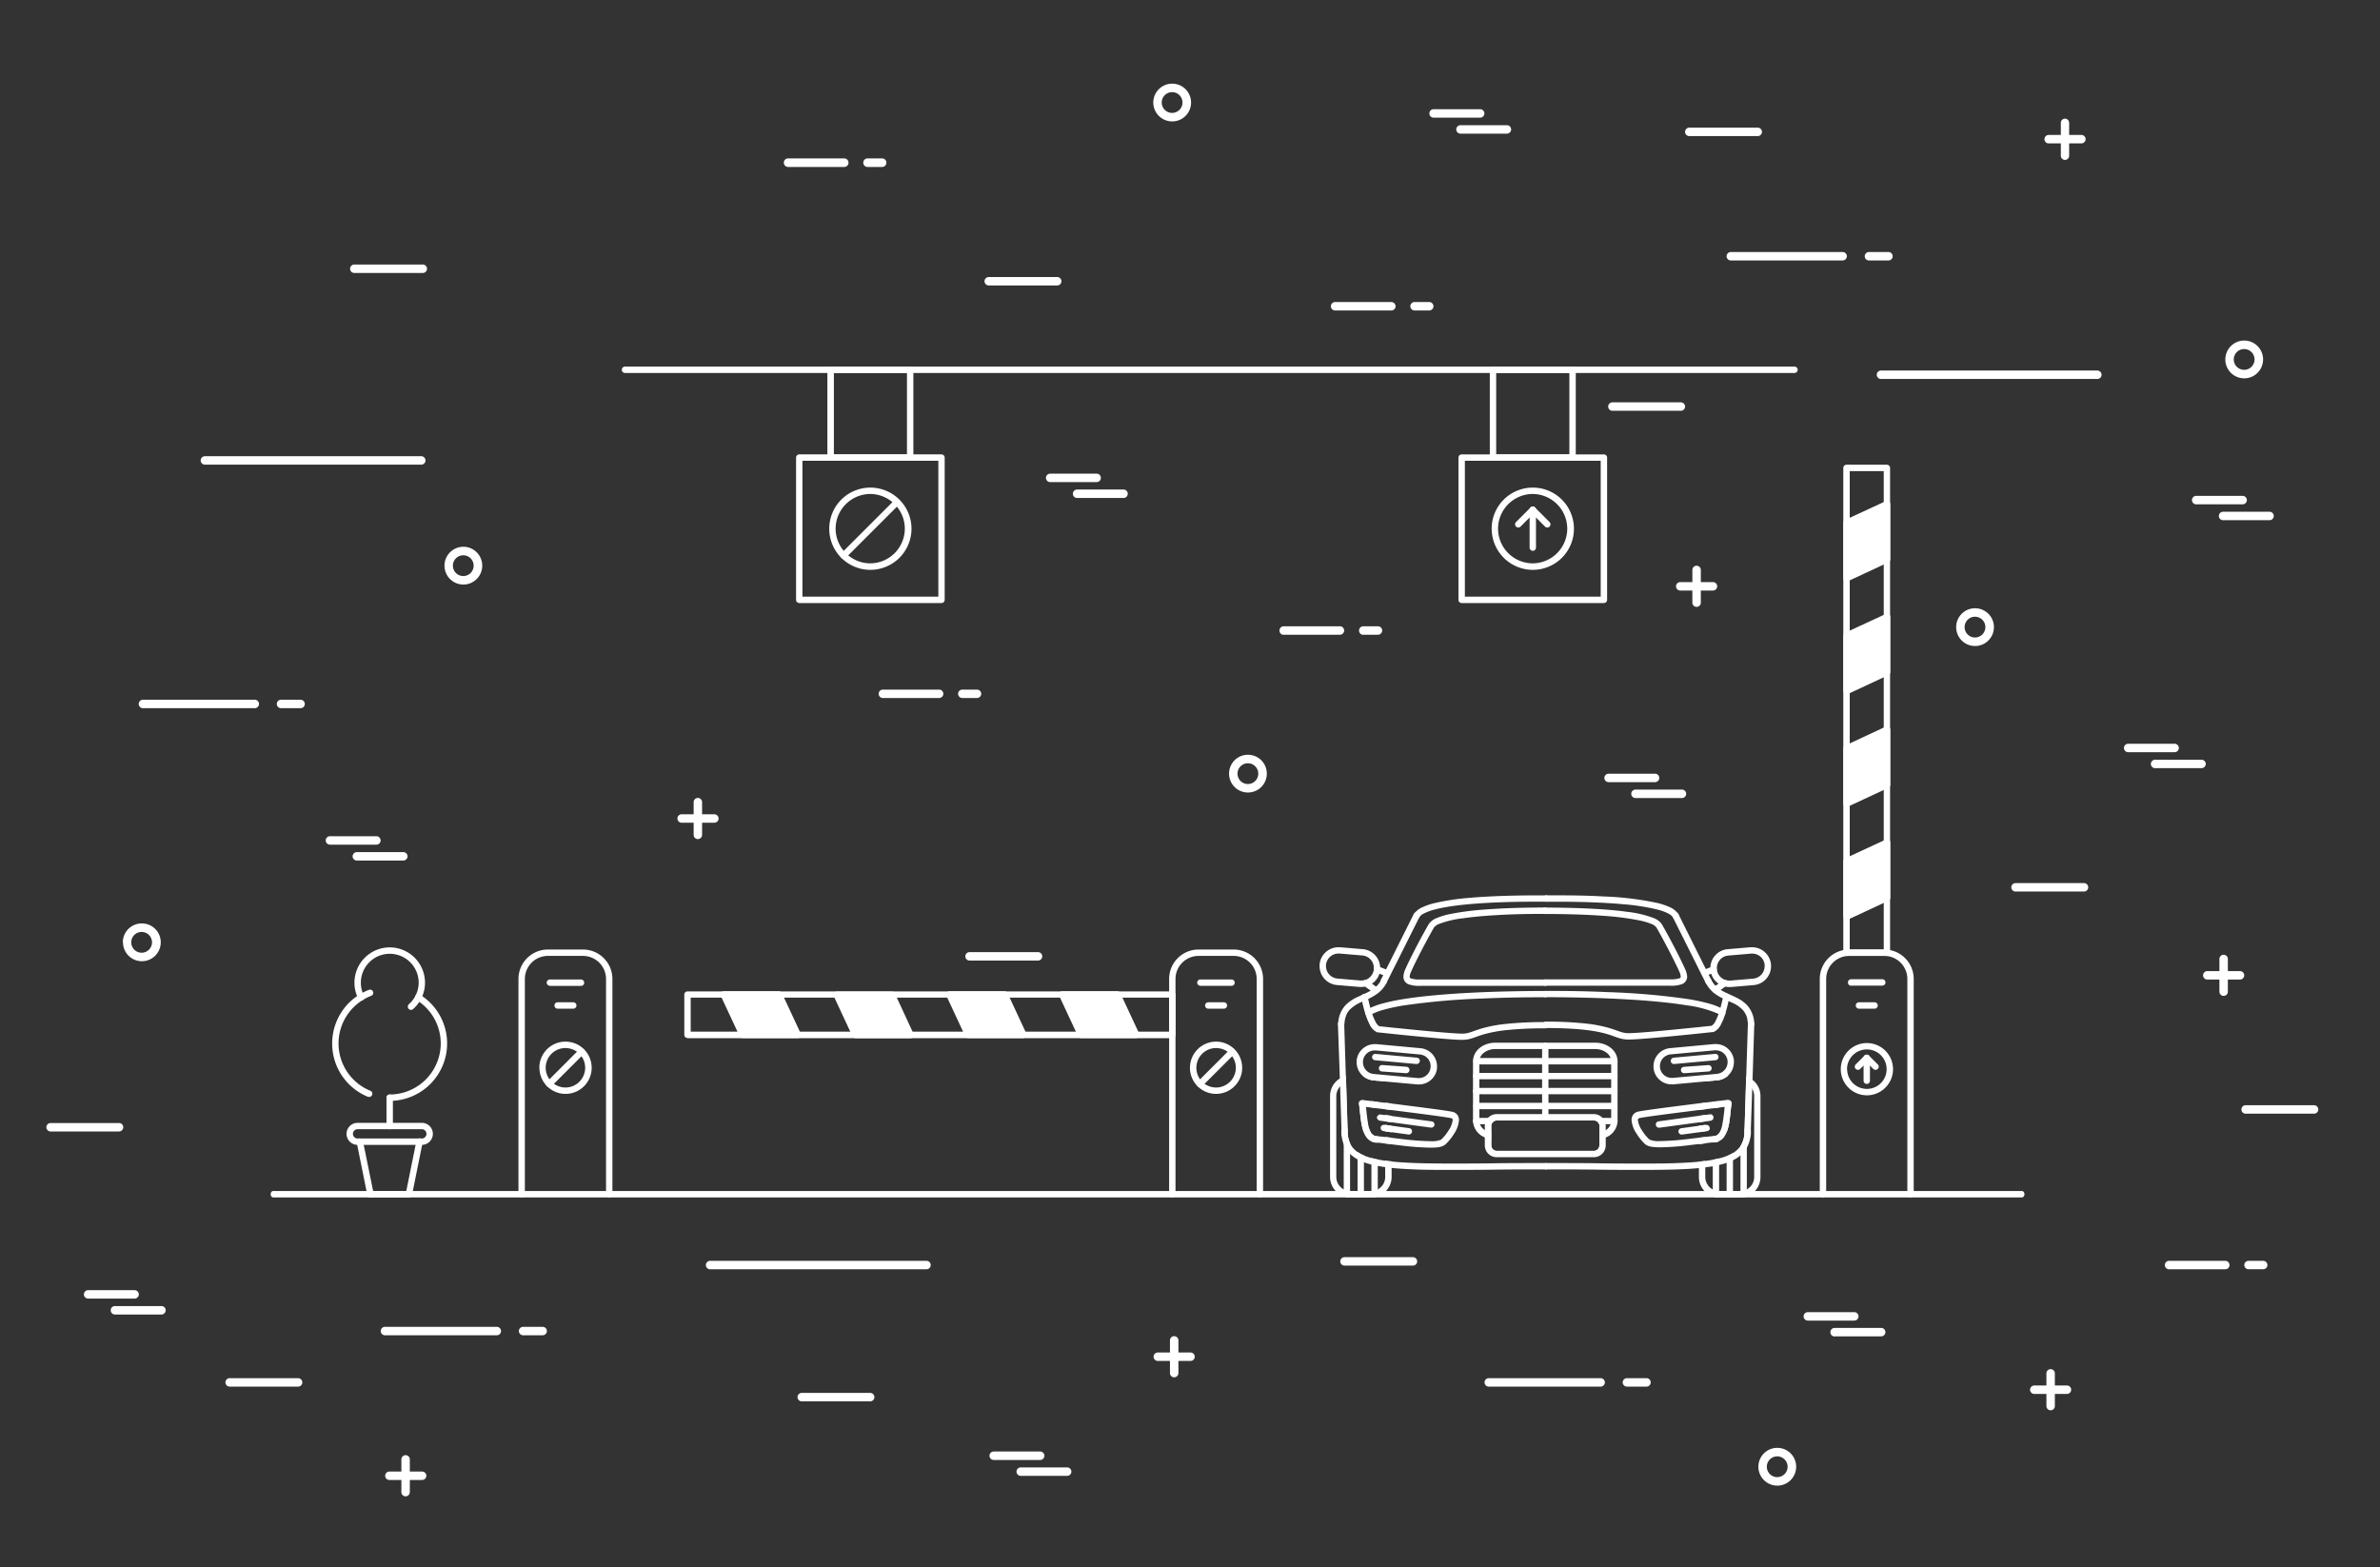 <?xml version="1.0" encoding="UTF-8"?> <svg xmlns="http://www.w3.org/2000/svg" id="_лой_1" data-name="—лой_1" viewBox="0 0 687.84 452.97"><rect x="0" y="0" width="687.84" height="452.97" fill="#333333" stroke="none"/> <defs> <style>.cls-1{fill:#fff;}</style> </defs> <path class="cls-1" d="M205.23,366.83a1.22,1.22,0,0,1-1.22-1.22h0a1.22,1.22,0,0,1,1.22-1.22h62.53a1.21,1.21,0,0,1,1.22,1.22h0a1.22,1.22,0,0,1-1.22,1.22H205.23Z"></path> <path class="cls-1" d="M543.62,109.53a1.22,1.22,0,0,1-1.22-1.22h0a1.22,1.22,0,0,1,1.22-1.22h62.53a1.22,1.22,0,0,1,1.22,1.22h0a1.22,1.22,0,0,1-1.22,1.22H543.62Z"></path> <path class="cls-1" d="M59.22,134.29A1.22,1.22,0,0,1,58,133.07h0a1.22,1.22,0,0,1,1.22-1.22h62.53a1.22,1.22,0,0,1,1.22,1.22h0a1.22,1.22,0,0,1-1.22,1.22H59.22Z"></path> <path class="cls-1" d="M371,183.47a1.22,1.22,0,0,1-1.22-1.22h0A1.22,1.22,0,0,1,371,181h16.25a1.22,1.22,0,0,1,1.22,1.22h0a1.22,1.22,0,0,1-1.22,1.22H371Z"></path> <path class="cls-1" d="M394,183.47a1.22,1.22,0,0,1-1.22-1.22h0A1.22,1.22,0,0,1,394,181h4.24a1.22,1.22,0,0,1,1.22,1.22h0a1.22,1.22,0,0,1-1.22,1.22H394Z"></path> <path class="cls-1" d="M385.86,89.73a1.22,1.22,0,0,1-1.22-1.22h0a1.21,1.21,0,0,1,1.22-1.22h16.25a1.22,1.22,0,0,1,1.22,1.22h0a1.22,1.22,0,0,1-1.22,1.22H385.86Z"></path> <path class="cls-1" d="M408.82,89.73a1.22,1.22,0,0,1-1.22-1.22h0a1.22,1.22,0,0,1,1.22-1.22h4.24a1.22,1.22,0,0,1,1.22,1.22h0a1.22,1.22,0,0,1-1.22,1.22h-4.24Z"></path> <path class="cls-1" d="M626.88,366.83a1.22,1.22,0,0,1-1.22-1.22h0a1.21,1.21,0,0,1,1.22-1.22h16.25a1.22,1.22,0,0,1,1.22,1.22h0a1.22,1.22,0,0,1-1.22,1.22H626.88Z"></path> <path class="cls-1" d="M649.84,366.82a1.22,1.22,0,0,1-1.22-1.21h0a1.22,1.22,0,0,1,1.22-1.22h4.24a1.22,1.22,0,0,1,1.22,1.22h0a1.22,1.22,0,0,1-1.22,1.21h-4.24Z"></path> <path class="cls-1" d="M255.16,201.73a1.22,1.22,0,0,1-1.22-1.22h0a1.22,1.22,0,0,1,1.22-1.21h16.25a1.22,1.22,0,0,1,1.22,1.21h0a1.22,1.22,0,0,1-1.22,1.22H255.16Z"></path> <path class="cls-1" d="M278.12,201.73a1.22,1.22,0,0,1-1.22-1.22h0a1.22,1.22,0,0,1,1.22-1.21h4.24a1.22,1.22,0,0,1,1.22,1.21h0a1.22,1.22,0,0,1-1.22,1.22h-4.24Z"></path> <path class="cls-1" d="M227.75,48.25A1.22,1.22,0,0,1,226.54,47h0a1.22,1.22,0,0,1,1.21-1.22H244A1.22,1.22,0,0,1,245.22,47h0A1.22,1.22,0,0,1,244,48.25H227.75Z"></path> <path class="cls-1" d="M250.72,48.25A1.21,1.21,0,0,1,249.5,47h0a1.22,1.22,0,0,1,1.22-1.22H255A1.22,1.22,0,0,1,256.17,47h0A1.21,1.21,0,0,1,255,48.25h-4.24Z"></path> <path class="cls-1" d="M95.36,244.11a1.22,1.22,0,0,1-1.22-1.22h0a1.22,1.22,0,0,1,1.22-1.22h13.42a1.22,1.22,0,0,1,1.22,1.22h0a1.21,1.21,0,0,1-1.22,1.22H95.36Z"></path> <path class="cls-1" d="M103.13,248.7a1.22,1.22,0,0,1-1.22-1.22h0a1.22,1.22,0,0,1,1.22-1.21h13.43a1.22,1.22,0,0,1,1.22,1.21h0a1.22,1.22,0,0,1-1.22,1.22H103.13Z"></path> <path class="cls-1" d="M464.9,226.05a1.22,1.22,0,0,1-1.22-1.22h0a1.22,1.22,0,0,1,1.22-1.22h13.42a1.21,1.21,0,0,1,1.22,1.22h0a1.22,1.22,0,0,1-1.22,1.22H464.9Z"></path> <path class="cls-1" d="M472.67,230.64a1.22,1.22,0,0,1-1.22-1.22h0a1.22,1.22,0,0,1,1.22-1.22H486.1a1.22,1.22,0,0,1,1.22,1.22h0a1.22,1.22,0,0,1-1.22,1.22H472.67Z"></path> <path class="cls-1" d="M287.2,421.94a1.23,1.23,0,0,1-1.23-1.22h0a1.23,1.23,0,0,1,1.23-1.22h13.42a1.22,1.22,0,0,1,1.22,1.22h0a1.22,1.22,0,0,1-1.22,1.22H287.2Z"></path> <path class="cls-1" d="M295,426.53a1.22,1.22,0,0,1-1.22-1.22h0a1.22,1.22,0,0,1,1.22-1.22h13.42a1.22,1.22,0,0,1,1.22,1.22h0a1.22,1.22,0,0,1-1.22,1.22H295Z"></path> <path class="cls-1" d="M615.06,217.39a1.22,1.22,0,0,1-1.22-1.22h0a1.22,1.22,0,0,1,1.22-1.22h13.43a1.22,1.22,0,0,1,1.21,1.22h0a1.22,1.22,0,0,1-1.21,1.22H615.06Z"></path> <path class="cls-1" d="M622.84,222a1.21,1.21,0,0,1-1.22-1.22h0a1.21,1.21,0,0,1,1.22-1.21h13.42a1.22,1.22,0,0,1,1.22,1.21h0a1.22,1.22,0,0,1-1.22,1.22H622.84Z"></path> <path class="cls-1" d="M522.48,381.66a1.22,1.22,0,0,1-1.22-1.22h0a1.22,1.22,0,0,1,1.22-1.22h13.43a1.22,1.22,0,0,1,1.21,1.22h0a1.21,1.21,0,0,1-1.21,1.22H522.48Z"></path> <path class="cls-1" d="M530.25,386.25A1.21,1.21,0,0,1,529,385h0a1.21,1.21,0,0,1,1.21-1.22h13.43A1.22,1.22,0,0,1,544.9,385h0a1.22,1.22,0,0,1-1.22,1.21H530.25Z"></path> <path class="cls-1" d="M414.32,34a1.21,1.21,0,0,1-1.22-1.22h0a1.22,1.22,0,0,1,1.22-1.22h13.42A1.22,1.22,0,0,1,429,32.81h0A1.22,1.22,0,0,1,427.74,34H414.32Z"></path> <path class="cls-1" d="M422.09,38.62a1.22,1.22,0,0,1-1.22-1.21h0a1.22,1.22,0,0,1,1.22-1.22h13.42a1.21,1.21,0,0,1,1.22,1.22h0a1.21,1.21,0,0,1-1.22,1.21H422.09Z"></path> <path class="cls-1" d="M634.72,145.75a1.22,1.22,0,0,1-1.22-1.22h0a1.22,1.22,0,0,1,1.22-1.22h13.42a1.22,1.22,0,0,1,1.22,1.22h0a1.22,1.22,0,0,1-1.22,1.22H634.72Z"></path> <path class="cls-1" d="M642.49,150.34a1.22,1.22,0,0,1-1.22-1.22h0a1.22,1.22,0,0,1,1.22-1.22h13.43a1.22,1.22,0,0,1,1.22,1.22h0a1.22,1.22,0,0,1-1.22,1.22H642.49Z"></path> <path class="cls-1" d="M303.51,139.33a1.22,1.22,0,0,1-1.22-1.22h0a1.22,1.22,0,0,1,1.22-1.22h13.43a1.22,1.22,0,0,1,1.22,1.22h0a1.22,1.22,0,0,1-1.22,1.22H303.51Z"></path> <path class="cls-1" d="M311.29,143.92a1.21,1.21,0,0,1-1.22-1.22h0a1.22,1.22,0,0,1,1.22-1.22h13.42a1.22,1.22,0,0,1,1.22,1.22h0a1.22,1.22,0,0,1-1.22,1.22H311.29Z"></path> <path class="cls-1" d="M25.47,375.3a1.22,1.22,0,0,1-1.22-1.21h0a1.22,1.22,0,0,1,1.22-1.22H38.9a1.22,1.22,0,0,1,1.22,1.22h0a1.22,1.22,0,0,1-1.22,1.21H25.47Z"></path> <path class="cls-1" d="M33.24,379.9A1.22,1.22,0,0,1,32,378.68h0a1.21,1.21,0,0,1,1.21-1.22H46.67a1.22,1.22,0,0,1,1.22,1.22h0a1.22,1.22,0,0,1-1.22,1.22H33.24Z"></path> <path class="cls-1" d="M14.62,327a1.22,1.22,0,0,1-1.22-1.22h0a1.22,1.22,0,0,1,1.22-1.22H34.4a1.22,1.22,0,0,1,1.22,1.22h0A1.22,1.22,0,0,1,34.4,327H14.62Z"></path> <path class="cls-1" d="M280.21,277.61a1.22,1.22,0,0,1-1.22-1.22h0a1.22,1.22,0,0,1,1.22-1.22H300a1.22,1.22,0,0,1,1.22,1.22h0a1.22,1.22,0,0,1-1.22,1.22H280.21Z"></path> <path class="cls-1" d="M466,118.72a1.22,1.22,0,0,1-1.22-1.22h0a1.22,1.22,0,0,1,1.22-1.22h19.78A1.22,1.22,0,0,1,487,117.5h0a1.22,1.22,0,0,1-1.22,1.22H466Z"></path> <path class="cls-1" d="M582.51,257.66a1.22,1.22,0,0,1-1.22-1.22h0a1.22,1.22,0,0,1,1.22-1.22h19.78a1.22,1.22,0,0,1,1.22,1.22h0a1.22,1.22,0,0,1-1.22,1.22H582.51Z"></path> <path class="cls-1" d="M388.57,365.77a1.22,1.22,0,0,1-1.22-1.22h0a1.21,1.21,0,0,1,1.22-1.22h19.78a1.22,1.22,0,0,1,1.22,1.22h0a1.22,1.22,0,0,1-1.22,1.22H388.57Z"></path> <path class="cls-1" d="M231.71,405a1.22,1.22,0,0,1-1.22-1.22h0a1.22,1.22,0,0,1,1.22-1.22h19.78a1.22,1.22,0,0,1,1.22,1.22h0a1.22,1.22,0,0,1-1.22,1.22H231.71Z"></path> <path class="cls-1" d="M66.37,400.74a1.22,1.22,0,0,1-1.22-1.22h0a1.22,1.22,0,0,1,1.22-1.22H86.15a1.22,1.22,0,0,1,1.22,1.22h0a1.22,1.22,0,0,1-1.22,1.22H66.37Z"></path> <path class="cls-1" d="M102.4,78.89a1.22,1.22,0,0,1-1.22-1.22h0a1.22,1.22,0,0,1,1.22-1.22h19.79a1.22,1.22,0,0,1,1.22,1.22h0a1.22,1.22,0,0,1-1.22,1.22H102.4Z"></path> <path class="cls-1" d="M285.76,82.5a1.22,1.22,0,0,1-1.22-1.22h0a1.22,1.22,0,0,1,1.22-1.22h19.78a1.22,1.22,0,0,1,1.22,1.22h0a1.22,1.22,0,0,1-1.22,1.22H285.76Z"></path> <path class="cls-1" d="M488.19,39.33A1.22,1.22,0,0,1,487,38.11h0a1.22,1.22,0,0,1,1.22-1.22H508a1.22,1.22,0,0,1,1.22,1.22h0A1.22,1.22,0,0,1,508,39.33H488.19Z"></path> <path class="cls-1" d="M649,321.86a1.21,1.21,0,0,1-1.21-1.22h0a1.22,1.22,0,0,1,1.21-1.22h19.79a1.22,1.22,0,0,1,1.22,1.22h0a1.22,1.22,0,0,1-1.22,1.22H649Z"></path> <path class="cls-1" d="M430.27,400.74a1.22,1.22,0,0,1-1.22-1.22h0a1.22,1.22,0,0,1,1.22-1.22H462.6a1.22,1.22,0,0,1,1.22,1.22h0a1.22,1.22,0,0,1-1.22,1.22H430.27Z"></path> <path class="cls-1" d="M470.19,400.74a1.22,1.22,0,0,1-1.21-1.22h0a1.22,1.22,0,0,1,1.21-1.22h5.66a1.22,1.22,0,0,1,1.22,1.22h0a1.22,1.22,0,0,1-1.22,1.22h-5.66Z"></path> <path class="cls-1" d="M41.31,204.67a1.22,1.22,0,0,1-1.22-1.22h0a1.22,1.22,0,0,1,1.22-1.22H73.63a1.22,1.22,0,0,1,1.22,1.22h0a1.22,1.22,0,0,1-1.22,1.22H41.31Z"></path> <path class="cls-1" d="M81.23,204.67A1.22,1.22,0,0,1,80,203.45h0a1.22,1.22,0,0,1,1.22-1.22h5.65a1.22,1.22,0,0,1,1.22,1.22h0a1.22,1.22,0,0,1-1.22,1.22H81.23Z"></path> <path class="cls-1" d="M500.23,75.27A1.21,1.21,0,0,1,499,74.06h0a1.21,1.21,0,0,1,1.22-1.22h32.32a1.22,1.22,0,0,1,1.22,1.22h0a1.22,1.22,0,0,1-1.22,1.21H500.23Z"></path> <path class="cls-1" d="M540.15,75.27a1.21,1.21,0,0,1-1.22-1.22h0a1.21,1.21,0,0,1,1.22-1.21h5.65A1.22,1.22,0,0,1,547,74.05h0a1.22,1.22,0,0,1-1.22,1.22h-5.65Z"></path> <path class="cls-1" d="M111.26,385.9a1.21,1.21,0,0,1-1.22-1.21h0a1.22,1.22,0,0,1,1.22-1.23h32.32a1.22,1.22,0,0,1,1.22,1.23h0a1.21,1.21,0,0,1-1.22,1.21H111.26Z"></path> <path class="cls-1" d="M151.18,385.9a1.22,1.22,0,0,1-1.22-1.21h0a1.23,1.23,0,0,1,1.22-1.23h5.65a1.23,1.23,0,0,1,1.22,1.23h0a1.22,1.22,0,0,1-1.22,1.21h-5.65Z"></path> <path class="cls-1" d="M489.11,174.17v-9.45a1.22,1.22,0,0,1,1.22-1.22h0a1.22,1.22,0,0,1,1.22,1.22h0v9.45a1.22,1.22,0,0,1-1.22,1.22h0a1.22,1.22,0,0,1-1.22-1.22Z"></path> <path class="cls-1" d="M485.61,170.67a1.22,1.22,0,0,1-1.22-1.22h0a1.21,1.21,0,0,1,1.22-1.22h9.45a1.22,1.22,0,0,1,1.22,1.22h0a1.22,1.22,0,0,1-1.22,1.22h-9.45Z"></path> <path class="cls-1" d="M200.47,241.28v-9.45a1.21,1.21,0,0,1,1.22-1.22h0a1.22,1.22,0,0,1,1.22,1.22h0v9.45a1.22,1.22,0,0,1-1.22,1.22h0a1.22,1.22,0,0,1-1.22-1.22Z"></path> <path class="cls-1" d="M197,237.77a1.22,1.22,0,0,1-1.22-1.22h0a1.22,1.22,0,0,1,1.22-1.22h9.45a1.22,1.22,0,0,1,1.22,1.22h0a1.21,1.21,0,0,1-1.22,1.22H197Z"></path> <path class="cls-1" d="M595.6,45V35.51a1.21,1.21,0,0,1,1.22-1.22h0A1.21,1.21,0,0,1,598,35.51h0V45a1.22,1.22,0,0,1-1.21,1.22h0A1.22,1.22,0,0,1,595.6,45Z"></path> <path class="cls-1" d="M592.09,41.45a1.22,1.22,0,0,1-1.22-1.22h0A1.22,1.22,0,0,1,592.09,39h9.45a1.22,1.22,0,0,1,1.22,1.22h0a1.22,1.22,0,0,1-1.22,1.22h-9.45Z"></path> <path class="cls-1" d="M641.43,286.6v-9.45a1.22,1.22,0,0,1,1.22-1.22h0a1.22,1.22,0,0,1,1.22,1.22h0v9.45a1.22,1.22,0,0,1-1.22,1.22h0a1.22,1.22,0,0,1-1.22-1.22Z"></path> <path class="cls-1" d="M637.93,283.1a1.22,1.22,0,0,1-1.22-1.22h0a1.21,1.21,0,0,1,1.22-1.22h9.45a1.22,1.22,0,0,1,1.22,1.22h0a1.22,1.22,0,0,1-1.22,1.22h-9.45Z"></path> <path class="cls-1" d="M591.43,406.37v-9.46a1.22,1.22,0,0,1,1.22-1.21h0a1.21,1.21,0,0,1,1.22,1.21h0v9.46a1.21,1.21,0,0,1-1.22,1.21h0a1.22,1.22,0,0,1-1.22-1.21Z"></path> <path class="cls-1" d="M587.93,402.86a1.22,1.22,0,0,1-1.22-1.22h0a1.22,1.22,0,0,1,1.22-1.22h9.45a1.22,1.22,0,0,1,1.21,1.22h0a1.22,1.22,0,0,1-1.21,1.22h-9.45Z"></path> <path class="cls-1" d="M338.13,396.83v-9.45a1.21,1.21,0,0,1,1.22-1.22h0a1.22,1.22,0,0,1,1.22,1.22h0v9.45a1.22,1.22,0,0,1-1.22,1.22h0a1.22,1.22,0,0,1-1.22-1.22Z"></path> <path class="cls-1" d="M334.62,393.32a1.22,1.22,0,0,1-1.22-1.22h0a1.22,1.22,0,0,1,1.22-1.22h9.45a1.22,1.22,0,0,1,1.22,1.22h0a1.22,1.22,0,0,1-1.22,1.22h-9.45Z"></path> <path class="cls-1" d="M116,431.23v-9.45a1.22,1.22,0,0,1,1.22-1.22h0a1.21,1.21,0,0,1,1.22,1.22h0v9.45a1.22,1.22,0,0,1-1.22,1.22h0a1.22,1.22,0,0,1-1.22-1.22Z"></path> <path class="cls-1" d="M112.54,427.72a1.21,1.21,0,0,1-1.22-1.21h0a1.21,1.21,0,0,1,1.22-1.22H122a1.22,1.22,0,0,1,1.22,1.22h0a1.22,1.22,0,0,1-1.22,1.21h-9.45Z"></path> <path class="cls-1" d="M128.46,163.48a5.46,5.46,0,0,1,5.46-5.46h0a5.46,5.46,0,0,1,5.45,5.46h0a5.46,5.46,0,0,1-5.45,5.46h0a5.46,5.46,0,0,1-5.46-5.46Zm2.43,0a3,3,0,0,0,3,3h0a3,3,0,0,0,3-3h0a3,3,0,0,0-3-3h0a3,3,0,0,0-3,3Z"></path> <path class="cls-1" d="M35.5,272.34A5.45,5.45,0,0,1,41,266.88h0a5.45,5.45,0,0,1,5.46,5.46h0A5.46,5.46,0,0,1,41,277.8h0a5.46,5.46,0,0,1-5.45-5.46Zm2.43,0a3,3,0,0,0,3,3h0a3,3,0,0,0,3-3h0a3,3,0,0,0-3-3h0a3,3,0,0,0-3,3Z"></path> <path class="cls-1" d="M355.21,223.59a5.45,5.45,0,0,1,5.46-5.46h0a5.45,5.45,0,0,1,5.45,5.46h0a5.45,5.45,0,0,1-5.45,5.45h0a5.45,5.45,0,0,1-5.46-5.45Zm2.44,0a3,3,0,0,0,3,3h0a3,3,0,0,0,3-3h0a3,3,0,0,0-3-3h0a3,3,0,0,0-3,3Z"></path> <path class="cls-1" d="M643.14,103.88a5.47,5.47,0,0,1,5.46-5.46h0a5.46,5.46,0,0,1,5.45,5.46h0a5.45,5.45,0,0,1-5.45,5.46h0a5.45,5.45,0,0,1-5.46-5.46Zm2.44,0a3,3,0,0,0,3,3h0a3,3,0,0,0,3-3h0a3,3,0,0,0-3-3h0a3,3,0,0,0-3,3Z"></path> <path class="cls-1" d="M508.19,423.9a5.45,5.45,0,0,1,5.46-5.46h0a5.46,5.46,0,0,1,5.46,5.46h0a5.47,5.47,0,0,1-5.46,5.46h0a5.47,5.47,0,0,1-5.46-5.46Zm2.44,0a3,3,0,0,0,3,3h0a3,3,0,0,0,3-3h0a3,3,0,0,0-3-3h0a3,3,0,0,0-3,3Z"></path> <path class="cls-1" d="M565.35,181.24a5.45,5.45,0,0,1,5.46-5.45h0a5.45,5.45,0,0,1,5.45,5.45h0a5.45,5.45,0,0,1-5.45,5.46h0a5.45,5.45,0,0,1-5.46-5.46Zm2.44,0a3,3,0,0,0,3,3h0a3,3,0,0,0,3-3h0a3,3,0,0,0-3-3h0a3,3,0,0,0-3,3Z"></path> <path class="cls-1" d="M333.31,29.63a5.46,5.46,0,0,1,5.46-5.45h0a5.45,5.45,0,0,1,5.46,5.45h0a5.45,5.45,0,0,1-5.46,5.46h0a5.47,5.47,0,0,1-5.46-5.46Zm2.44,0a3,3,0,0,0,3,3h0a3,3,0,0,0,3-3h0a3,3,0,0,0-3-3h0a3,3,0,0,0-3,3Z"></path> <path class="cls-1" d="M78.92,346.06c-.39,0-.7-.42-.7-.93h0c0-.5.31-.92.7-.92H584.39c.38,0,.7.42.7.92h0c0,.51-.32.93-.7.93H78.92Z"></path> <path class="cls-1" d="M118.09,291.52a.92.92,0,0,1,.08-1.3h0A8.31,8.31,0,0,0,121,284h0a8.36,8.36,0,0,0-8.36-8.35h0a8.36,8.36,0,0,0-8.35,8.35h0a8.25,8.25,0,0,0,.93,3.84h0a.92.92,0,0,1-.39,1.24h0a.93.93,0,0,1-1.25-.39h0a10.13,10.13,0,0,1-1.14-4.69h0a10.2,10.2,0,0,1,10.2-10.2h0A10.21,10.21,0,0,1,122.83,284h0a10.16,10.16,0,0,1-3.44,7.63h0a.88.88,0,0,1-.61.23h0a.92.92,0,0,1-.69-.31Z"></path> <path class="cls-1" d="M111.7,317.24a.92.92,0,0,1,.92-.92h0a14.79,14.79,0,0,0,14.76-14.75h0a14.77,14.77,0,0,0-7-12.56h0a.91.91,0,0,1-.3-1.26h0a.92.92,0,0,1,1.27-.3h0a16.59,16.59,0,0,1,7.87,14.12h0a16.6,16.6,0,0,1-16.6,16.59h0a.92.92,0,0,1-.92-.92Z"></path> <path class="cls-1" d="M106.37,317A16.62,16.62,0,0,1,96,301.57h0a16.61,16.61,0,0,1,10.63-15.5h0a.92.92,0,0,1,1.19.53h0a.92.92,0,0,1-.53,1.19h0a14.78,14.78,0,0,0-9.45,13.78h0a14.77,14.77,0,0,0,9.2,13.67h0a.91.91,0,0,1,.5,1.2h0a.92.92,0,0,1-.85.58h0a1.15,1.15,0,0,1-.35-.07Z"></path> <path class="cls-1" d="M111.7,325.43v-8.19a.92.92,0,0,1,.92-.92h0a.93.93,0,0,1,.93.92h0v8.19a.93.93,0,0,1-.93.92h0a.92.92,0,0,1-.92-.92Z"></path> <path class="cls-1" d="M118,346a.93.93,0,0,1-.72-1.09h0l3.07-15.18a.92.92,0,0,1,1.09-.72h0a.92.92,0,0,1,.72,1.09h0l-3.07,15.18a.93.93,0,0,1-.9.74h0l-.19,0Z"></path> <path class="cls-1" d="M106.15,345.32l-3.07-15.18a.92.92,0,0,1,.72-1.09h0a.92.92,0,0,1,1.09.72h0L108,345a.93.93,0,0,1-.72,1.09h0l-.19,0h0a.93.93,0,0,1-.9-.74Z"></path> <path class="cls-1" d="M100.15,327.69a3.19,3.19,0,0,1,3.19-3.18h18.57a3.18,3.18,0,0,1,3.19,3.18h0a3.18,3.18,0,0,1-3.19,3.18H103.34a3.19,3.19,0,0,1-3.19-3.18Zm3.19,1.34h18.57a1.34,1.34,0,0,0,1.34-1.34h0a1.34,1.34,0,0,0-1.34-1.34H103.34a1.34,1.34,0,0,0-1.34,1.34h0a1.34,1.34,0,0,0,1.34,1.34Z"></path> <path class="cls-1" d="M107.05,346.06a.92.92,0,0,1-.92-.93h0a.92.92,0,0,1,.92-.92H118.2a.92.92,0,0,1,.92.92h0a.92.92,0,0,1-.92.93H107.05Z"></path> <path class="cls-1" d="M397.69,311a2.4,2.4,0,0,0-.48-.1h0a4.94,4.94,0,0,0-.95-.09h-2.5a5.24,5.24,0,0,0,2.61,1.32l.48.07,1.37.13,2.22.2A5.71,5.71,0,0,0,397.69,311Zm2.64,17.59v1.85l1.84.23v-1.86Zm0-6.38v1.86l1.84.25v-1.86Zm0,2.86V327l1.84.25v-1.86Zm0-6.38v1.86l1.84.22v-1.86Zm0,16.74v4.73a4.06,4.06,0,0,1-2.14,3.58,3.92,3.92,0,0,1-1.31.45,3.19,3.19,0,0,1-.54.05h-6.15a3.19,3.19,0,0,1-.54-.05,3.85,3.85,0,0,1-1.3-.44,4.1,4.1,0,0,1-2.15-3.59V316.77a4.18,4.18,0,0,1,1.72-3.33,3.87,3.87,0,0,1,.43-.27,5.37,5.37,0,0,1,.69-.31L389,311l-.14,0a4.91,4.91,0,0,0-1,.35,7,7,0,0,0-.66.36,5.93,5.93,0,0,0-2.8,5v23.41a5.9,5.9,0,0,0,4.44,5.74h0a2.57,2.57,0,0,0,.55.12h.08a6.11,6.11,0,0,0,.86.07h5.93a6.11,6.11,0,0,0,.86-.07h.08a2.57,2.57,0,0,0,.55-.12h0a5.9,5.9,0,0,0,4.44-5.74v-4.51C401.53,335.61,400.92,335.53,400.33,335.45Z"></path> <path class="cls-1" d="M389,311l.06,1.88.43,13.7h0l0,.88a7.84,7.84,0,0,0,.69,2.92v14.76a.91.91,0,0,1-.83.91h-.09a.82.82,0,0,1-.46-.13h0a.91.91,0,0,1-.45-.79v-33.3a.92.92,0,0,1,.49-.81A.42.42,0,0,1,389,311"></path> <path class="cls-1" d="M394.19,318v9.34a10.24,10.24,0,0,1-.48-1.51c-.53-2.18-.64-4.75-.95-6.83a.76.76,0,0,1,0-.15.89.89,0,0,1,.26-.63.92.92,0,0,1,.65-.28h.12Z"></path> <path class="cls-1" d="M394.19,333.92v11.21a.92.92,0,1,1-1.84,0V332.92A9.61,9.61,0,0,0,394.19,333.92Z"></path> <path class="cls-1" d="M398.19,311.83v.52l-1.37-.13-.48-.07v-.32a.91.91,0,0,1,.84-.91h.08a.89.89,0,0,1,.43.11A.91.91,0,0,1,398.19,311.83Z"></path> <path class="cls-1" d="M398.19,318.45v1.85l-1.85-.23v-1.85l1.13.14Z"></path> <path class="cls-1" d="M398,322.85a.88.88,0,0,1,.16-.41v1.07A1,1,0,0,1,398,322.85Z"></path> <path class="cls-1" d="M397.87,328.35l.32,0v1.84l-.45,0a3.58,3.58,0,0,1-1.4-.37v-2.36l.09.12A1.87,1.87,0,0,0,397.87,328.35Z"></path> <path class="cls-1" d="M398.19,335.09v10a.92.92,0,0,1-.46.79h0a.82.82,0,0,1-.46.13h-.09a.91.91,0,0,1-.83-.91V334.66C396.92,334.82,397.53,335,398.19,335.09Z"></path> <path class="cls-1" d="M491,318.93v1.86l1.84-.22v-1.86Zm0,6.41v1.86l1.84-.25v-1.86Zm0-2.86v1.86l1.84-.25v-1.86Zm0,6.35v1.86l1.84-.23v-1.85Zm13.65-17.55-.06,1.77a1.34,1.34,0,0,1,.24.12,3.43,3.43,0,0,1,.61.41,3.78,3.78,0,0,1,.94,1.09v0a3.88,3.88,0,0,1,.59,2.08v23.41a4.07,4.07,0,0,1-2.14,3.59,4,4,0,0,1-1.31.44,3.19,3.19,0,0,1-.54.05h-6.15a3.19,3.19,0,0,1-.54-.05,3.85,3.85,0,0,1-1.3-.44,4.1,4.1,0,0,1-2.15-3.59v-4.66c-.59.08-1.2.15-1.84.21v4.45a5.9,5.9,0,0,0,4.44,5.74h0a2.57,2.57,0,0,0,.55.12h.08a6.11,6.11,0,0,0,.86.07h5.93a6.11,6.11,0,0,0,.86-.07h.08a2.57,2.57,0,0,0,.55-.12h0a5.9,5.9,0,0,0,4.44-5.74V316.77a5.92,5.92,0,0,0-2.34-4.72,6,6,0,0,0-1-.64,5.52,5.52,0,0,0-.8-.31m-7.71-.27a4.91,4.91,0,0,0-.94.09h0a2.73,2.73,0,0,0-.48.1,5.76,5.76,0,0,0-2.72,1.53l2.23-.21,1.84-.19a5.27,5.27,0,0,0,2.62-1.32Z"></path> <path class="cls-1" d="M496.85,312.15v-.32a.91.91,0,0,0-.83-.91h-.09a.89.89,0,0,0-.43.11.46.46,0,0,0-.18.13l0,0a.7.7,0,0,0-.13.17.3.3,0,0,0-.06.11.56.56,0,0,0,0,.12.69.69,0,0,0,0,.25v.51Z"></path> <path class="cls-1" d="M495.18,323a.87.87,0,0,1-.17.52v-1.05a.88.88,0,0,1,.16.41A.49.49,0,0,1,495.18,323Z"></path> <path class="cls-1" d="M496.85,318.23v1.85l-1.84.23v-1.86l.72-.09Z"></path> <path class="cls-1" d="M496.76,327.58l.09-.13v2.37a3.42,3.42,0,0,1-1.4.37l-.44,0v-1.84l.32,0A1.85,1.85,0,0,0,496.76,327.58Z"></path> <path class="cls-1" d="M495,335.18c.65-.12,1.27-.25,1.84-.4v10.35a.91.91,0,0,1-.83.91h-.09a.82.82,0,0,1-.46-.13h0a.91.91,0,0,1-.45-.79Z"></path> <path class="cls-1" d="M499.82,324.09a13.64,13.64,0,0,1-.81,3.17V318l.41,0h.12a.92.92,0,0,1,.91.93.57.57,0,0,1,0,.13C500.19,320.53,500.09,322.35,499.82,324.09Z"></path> <path class="cls-1" d="M500.85,333.22v11.91a.92.92,0,1,1-1.84,0v-11l.39-.16A10.89,10.89,0,0,0,500.85,333.22Z"></path> <path class="cls-1" d="M504.85,311.83v33.3a.92.92,0,0,1-.46.79h0a.79.79,0,0,1-.45.13h-.1a.91.91,0,0,1-.83-.91V331.22a7.58,7.58,0,0,0,1.17-3.89c0-.24,0-.5,0-.76h0l.42-13.51.06-1.77A.93.93,0,0,1,504.85,311.83Z"></path> <path class="cls-1" d="M389.51,327.86a.91.91,0,0,1-.69.92.64.64,0,0,1-.2,0h0a.64.64,0,0,1-.24,0,.86.86,0,0,1-.63-.58.76.76,0,0,1-.05-.27v-.39q0-.43,0-.9v-.06l-.39-12.51-.08-2.33L386.67,296v-.08a.91.91,0,0,1,.49-.76.88.88,0,0,1,.4-.11h0a.93.93,0,0,1,.93.89V296l.47,15v0l.06,1.88.43,13.7h0l0,.88Z"></path> <path class="cls-1" d="M447.75,259.67a.92.92,0,0,1-.92.92h-3c-6.74,0-21.11.21-28.86,2.19a15.48,15.48,0,0,0-3.26,1.13,3.58,3.58,0,0,0-1.5,1.16l0,0a.92.92,0,0,1-.8.47l-.23,0h0l-.21-.09a.91.91,0,0,1-.37-1.21h0a0,0,0,0,1,0,0,5.48,5.48,0,0,1,2.29-1.95,19,19,0,0,1,3.64-1.27,66.64,66.64,0,0,1,10-1.52c3.68-.33,7.54-.51,11-.61s6.6-.12,8.79-.12h2.5a.9.9,0,0,1,.8.47A.87.87,0,0,1,447.75,259.67Z"></path> <path class="cls-1" d="M410.31,264.66a.86.86,0,0,1-.1.41l0,0L400.73,284a.93.93,0,0,1-.82.51.9.9,0,0,1-.42-.1l-.1-.07a.9.9,0,0,1-.31-1.16l.68-1.36.82-1.65,8-16h0a.9.9,0,0,1,1.22-.4l.1.07A.88.88,0,0,1,410.31,264.66Z"></path> <path class="cls-1" d="M400.83,283.63a.86.86,0,0,1-.1.41,8.67,8.67,0,0,1-2.49,3,15.06,15.06,0,0,1-2.84,1.67l-.21.1-1.5.69a10.6,10.6,0,0,0-3.7,2.41,4.37,4.37,0,0,0-.37.48,4,4,0,0,0-.37.6,1.11,1.11,0,0,0-.12.27.05.05,0,0,0,0,.05,2.44,2.44,0,0,0-.1.24,6.24,6.24,0,0,0-.32,1.08,5.93,5.93,0,0,0-.1.63c0,.21-.05.42-.07.65V296a.92.92,0,0,1-.92.87h0a.8.8,0,0,1-.37-.11.9.9,0,0,1-.5-.78v-.08a8.34,8.34,0,0,1,1.93-5.2,11.34,11.34,0,0,1,3.79-2.62l1.23-.57.75-.34a17.61,17.61,0,0,0,1.73-.9l.17-.1a7.86,7.86,0,0,0,1.39-1.06h0a6.27,6.27,0,0,0,1.41-1.88.92.92,0,0,1,1.24-.41l0,0A.9.9,0,0,1,400.83,283.63Z"></path> <path class="cls-1" d="M447.71,337.05a.92.92,0,0,1-.84.92h-.08c-5.45,0-10.45,0-15,.07s-8.76.07-12.54.07c-4.15,0-7.82,0-11.06-.17q-3.28-.13-6-.4c-.64-.07-1.25-.14-1.84-.23l-.66-.09-1.48-.25c-.65-.12-1.26-.25-1.85-.4a19.45,19.45,0,0,1-2.15-.66,14.18,14.18,0,0,1-1.84-.83,10,10,0,0,1-2.16-1.56,8,8,0,0,1-.68-.74,8.1,8.1,0,0,1-1.16-2,9.71,9.71,0,0,1-.63-2.6q0-.31-.06-.66t0-.9v-.06a.93.93,0,0,1,.72-.91l.16,0h0a.92.92,0,0,1,.92.92h0l0,.88a7.84,7.84,0,0,0,.69,2.92,5.71,5.71,0,0,0,.76,1.26,6.71,6.71,0,0,0,1.4,1.29,9.61,9.61,0,0,0,1.84,1,14.84,14.84,0,0,0,1.68.61l.47.13c.58.16,1.19.31,1.85.43s1.38.26,2.14.36c.59.08,1.2.16,1.84.22.94.1,1.94.19,3,.26,3.87.26,8.53.34,14,.34,3.77,0,7.94,0,12.53-.07s9.6-.07,15.05-.07h0a.88.88,0,0,1,.76.48h0A.93.93,0,0,1,447.71,337.05Z"></path> <path class="cls-1" d="M507,296v0l-.5,16.08-.09,2.62v0L506,326.57v.06q0,.47,0,.9v.39a.64.64,0,0,1-.05.24.9.9,0,0,1-.87.65h0l-.19,0-.17-.06a.92.92,0,0,1-.53-.87l0-.53c0-.24,0-.5,0-.76h0l.42-13.51.06-1.77v-.18l.48-15.1v-.09a.91.91,0,0,1,.32-.66.91.91,0,0,1,1.52.7Z"></path> <path class="cls-1" d="M485.19,264.66a.92.92,0,0,1-.47.8.78.78,0,0,1-.24.09l-.21,0a.94.94,0,0,1-.81-.47l0,0c-.37-.71-2.16-1.67-4.76-2.29a63.21,63.21,0,0,0-9.7-1.47c-3.63-.33-7.46-.51-10.92-.61s-6.56-.11-8.73-.11h-2.5a.92.92,0,0,1-.92-.92.87.87,0,0,1,.12-.45.9.9,0,0,1,.8-.47h2.5c3.29,0,8.65,0,14.23.33A88.58,88.58,0,0,1,479.14,261a19,19,0,0,1,3.64,1.27,5.48,5.48,0,0,1,2.29,1.95,0,0,0,0,1,0,0h0A.86.86,0,0,1,485.19,264.66Z"></path> <path class="cls-1" d="M494.22,284.42l-.05,0a.92.92,0,0,1-1.24-.41l-9.47-18.93,0,0a.88.88,0,0,1,.11-1,.72.72,0,0,1,.31-.26.86.86,0,0,1,.41-.1.91.91,0,0,1,.81.5h0L493,280.06l.82,1.65.76,1.51A.92.92,0,0,1,494.22,284.42Z"></path> <path class="cls-1" d="M507,295.89V296a.92.92,0,0,1-.87.89h-.05a.8.8,0,0,1-.46-.13.88.88,0,0,1-.46-.74v-.09c0-.23,0-.44-.07-.65s0-.29-.07-.43a1.43,1.43,0,0,0,0-.22,1.6,1.6,0,0,0-.05-.21,3.17,3.17,0,0,0-.12-.44,5.2,5.2,0,0,0-.3-.79l-.09-.17a4.33,4.33,0,0,0-.41-.66,4.46,4.46,0,0,0-.33-.43,9.47,9.47,0,0,0-3.2-2.18l-.92-.42c-.56-.25-1.14-.51-1.72-.8s-1-.49-1.42-.78a9.1,9.1,0,0,1-3.48-3.69.86.86,0,0,1-.1-.41.92.92,0,0,1,1.75-.41,6.22,6.22,0,0,0,1.22,1.7,6.78,6.78,0,0,0,.75.67,7.85,7.85,0,0,0,.76.52,18.63,18.63,0,0,0,1.94,1c1,.47,2,.89,3,1.43a10,10,0,0,1,2.78,2.12A8.34,8.34,0,0,1,507,295.89Z"></path> <path class="cls-1" d="M506,326.57v.06q0,.47,0,.9t-.06.63a9.07,9.07,0,0,1-1.09,3.54,6.94,6.94,0,0,1-.71,1.08,8.33,8.33,0,0,1-1.14,1.16,10.26,10.26,0,0,1-2.15,1.37,14.71,14.71,0,0,1-1.84.75,7,7,0,0,1-.69.23c-.47.14-1,.27-1.47.38s-1.2.27-1.84.38-1.4.23-2.15.32c-.59.08-1.2.15-1.84.21s-1.57.14-2.41.2c-3.95.26-8.63.33-14.16.33-3.79,0-8,0-12.55-.07s-9.58-.07-15-.07h-.08a.92.92,0,0,1-.84-.92.9.9,0,0,1,.12-.46h0a.88.88,0,0,1,.75-.46h0c5.45,0,10.47,0,15.05.07s8.76.07,12.53.07c4.13,0,7.78,0,11-.17,2.05-.08,3.91-.2,5.59-.37.64-.06,1.25-.13,1.84-.21l.85-.12,1.3-.22c.65-.12,1.27-.25,1.84-.4a18.48,18.48,0,0,0,2.16-.67l.39-.16a10.89,10.89,0,0,0,1.45-.73,7,7,0,0,0,1.85-1.59,3.91,3.91,0,0,0,.3-.41,7.58,7.58,0,0,0,1.17-3.89c0-.24,0-.5,0-.76h0a.91.91,0,0,1,.66-.88l.18,0h.08A.93.93,0,0,1,506,326.57Z"></path> <path class="cls-1" d="M447.52,284a.92.92,0,0,1-.92.92H410.51a9.45,9.45,0,0,1-3.37-.43,2.31,2.31,0,0,1-1.54-2.21,5.7,5.7,0,0,1,.6-2.28c.64-1.45,1.68-3.55,2.86-5.84s2.54-4.78,3.8-7a5,5,0,0,1,2.41-1.85,20.87,20.87,0,0,1,3.83-1.15,80,80,0,0,1,10.37-1.32c3.73-.28,7.49-.42,10.59-.49s5.51-.07,6.54-.07a.93.93,0,0,1,0,1.85h-.85c-2.44,0-7.76,0-13.38.36-3.2.18-6.51.46-9.41.88a29,29,0,0,0-7,1.63,3.44,3.44,0,0,0-1.54,1.07c-1.25,2.19-2.58,4.66-3.76,6.94s-2.2,4.35-2.81,5.74a4.24,4.24,0,0,0-.45,1.53c.05.34,0,.27.39.5a7.79,7.79,0,0,0,2.54.3H446.6A.92.92,0,0,1,447.52,284Z"></path> <path class="cls-1" d="M487.6,282.24v.1a2.31,2.31,0,0,1-1.55,2.1,9.21,9.21,0,0,1-3.37.44H446.6a.92.92,0,0,1,0-1.84h36.22a7.75,7.75,0,0,0,2.54-.3c.41-.23.34-.16.39-.5v0a4.22,4.22,0,0,0-.44-1.5c-.62-1.39-1.64-3.46-2.82-5.74s-2.51-4.75-3.76-6.94a3.38,3.38,0,0,0-1.54-1.07,19.31,19.31,0,0,0-3.49-1,79.06,79.06,0,0,0-10.11-1.3c-6.58-.48-13.34-.54-16.16-.54h-.83a.93.93,0,1,1,0-1.85c.9,0,2.86,0,5.41.05s5.69.14,8.92.32,6.58.46,9.56.88a30.89,30.89,0,0,1,7.44,1.78,4.91,4.91,0,0,1,2.4,1.85c1.27,2.22,2.61,4.71,3.8,7s2.21,4.39,2.86,5.84A5.9,5.9,0,0,1,487.6,282.24Z"></path> <path class="cls-1" d="M447.52,296.28a.92.92,0,0,1-.92.92,105.66,105.66,0,0,0-11.25.51,39.53,39.53,0,0,0-6.17,1.12c-1.44.39-2.46.81-3.43,1.14a9.52,9.52,0,0,1-3.11.56c-2.24,0-8.33-.55-13.87-1.09s-10.51-1.08-10.53-1.08l-.19,0a4.41,4.41,0,0,1-2.2-2.26,17.64,17.64,0,0,1-1.22-3,.78.78,0,0,1-.05-.14l-.06-.18c-.35-1.15-.62-2.27-.8-3.09l0-.13c-.08-.35-.14-.64-.17-.85s-.08-.4-.09-.41a.76.76,0,0,1,0-.15,1,1,0,0,1,.2-.59.92.92,0,0,1,.56-.33h.19a.94.94,0,0,1,.88.76.18.18,0,0,0,0,.05h0l.14.71v0c.1.48.24,1.14.44,1.88l.18.69c.17.58.35,1.19.56,1.78a14.67,14.67,0,0,0,.9,2.13,3.43,3.43,0,0,0,1.07,1.35l3.59.38,6.81.68c5.47.54,11.52,1.08,13.63,1.08h.13c1.82,0,2.87-.75,6-1.63a40.13,40.13,0,0,1,6.45-1.17,104.35,104.35,0,0,1,11.46-.53A.93.93,0,0,1,447.52,296.28Z"></path> <path class="cls-1" d="M499.77,288.08v.06a.34.34,0,0,1,0,.1s-.08.42-.21,1.07c-.11.47-.24,1.07-.41,1.74s-.33,1.2-.52,1.83v0c0,.05,0,.09,0,.13a18.27,18.27,0,0,1-1.23,3,4.38,4.38,0,0,1-2.2,2.26l-.19,0s-19.91,2.16-24.39,2.17a9.59,9.59,0,0,1-3.12-.56c-1-.33-2-.75-3.43-1.14-2.91-.81-7.73-1.63-17.41-1.63a.93.93,0,0,1,0-1.85,104.28,104.28,0,0,1,11.45.53,40.13,40.13,0,0,1,6.45,1.17c3.11.88,4.17,1.63,6,1.63h.13c2.11,0,8.15-.54,13.62-1.08l6.81-.68,3.59-.38a3.51,3.51,0,0,0,1.08-1.35,15.71,15.71,0,0,0,.9-2.12c.1-.29.2-.59.29-.89s.18-.61.26-.9c.21-.76.38-1.47.51-2,.06-.28.11-.53.15-.73.07-.37.11-.58.12-.59a.94.94,0,0,1,.22-.46.92.92,0,0,1,.69-.3H499A.92.92,0,0,1,499.77,288.08Z"></path> <path class="cls-1" d="M447.52,287.31a.92.92,0,0,1-.91.91h-1.14c-2.53,0-9.1,0-16.71.35a205.43,205.43,0,0,0-23,2,52.77,52.77,0,0,0-5.94,1.27,17.92,17.92,0,0,0-3.25,1.22,5.77,5.77,0,0,0-.61.35h0a.9.9,0,0,1-.5.14.93.93,0,0,1-.78-.41l-.06-.11a.78.78,0,0,1-.05-.14.94.94,0,0,1,.38-1,10.52,10.52,0,0,1,1.06-.59,19.92,19.92,0,0,1,3.31-1.22,55.62,55.62,0,0,1,6.14-1.31c4.57-.75,10-1.26,15.32-1.61s10.67-.54,15.08-.64,7.89-.12,9.6-.12h1.14A.92.92,0,0,1,447.52,287.31Z"></path> <path class="cls-1" d="M498.65,292.64a.93.93,0,0,1,0,.24v0c0,.05,0,.09,0,.13l-.07.12a.92.92,0,0,1-.77.41.94.94,0,0,1-.51-.14,5.59,5.59,0,0,0-.6-.35,33.17,33.17,0,0,0-9.2-2.5c-2.24-.37-4.69-.68-7.25-.94s-5.23-.48-7.89-.65c-5.32-.35-10.61-.54-15-.64s-7.86-.12-9.55-.12h-1.14a.91.91,0,0,1-.91-.91v0a.91.91,0,0,1,.91-.91h1.14c2.55,0,9.13,0,16.78.35a206.31,206.31,0,0,1,23.21,2,56.12,56.12,0,0,1,6.14,1.31,19.92,19.92,0,0,1,3.31,1.22,9.52,9.52,0,0,1,1.06.59A.93.93,0,0,1,498.65,292.64Z"></path> <path class="cls-1" d="M461.06,301.35H432.14c-3.41,0-6.39,2.23-6.43,5.35V324a5.34,5.34,0,0,0,3.41,4.71,8.29,8.29,0,0,0,.92.32,7,7,0,0,0,.93.21v-1.87a5.58,5.58,0,0,1-1.85-.75l-.3-.23a3.37,3.37,0,0,1-1.1-1.49,2.69,2.69,0,0,1-.17-.93V306.7a2.69,2.69,0,0,1,.17-.93,3.45,3.45,0,0,1,1.1-1.49,5.33,5.33,0,0,1,3.32-1.09h28.92a5.28,5.28,0,0,1,3.31,1.09,3.48,3.48,0,0,1,1.11,1.49,2.93,2.93,0,0,1,.16.93V324a2.68,2.68,0,0,1-.16.93,3.4,3.4,0,0,1-1.11,1.49c-.09.08-.19.15-.3.23a4.67,4.67,0,0,1-.92.47,5,5,0,0,1-.92.28v1.87a6.84,6.84,0,0,0,.92-.21,5.55,5.55,0,0,0,.92-.32,5.32,5.32,0,0,0,3.42-4.71V306.7C467.45,303.58,464.47,301.35,461.06,301.35Z"></path> <path class="cls-1" d="M467.49,306.7a.92.92,0,0,1-.92.92H426.63a.93.93,0,0,1,0-1.85h39.94A.93.93,0,0,1,467.49,306.7Z"></path> <path class="cls-1" d="M467.49,311a.92.92,0,0,1-.92.92H426.63a.92.92,0,0,1,0-1.84h39.94A.92.92,0,0,1,467.49,311Z"></path> <path class="cls-1" d="M467.49,315.33a.92.92,0,0,1-.92.92H426.63a.92.92,0,0,1,0-1.84h39.94A.92.92,0,0,1,467.49,315.33Z"></path> <path class="cls-1" d="M467.49,319.65a.92.92,0,0,1-.92.92H426.63a.93.93,0,0,1,0-1.85h39.94A.93.93,0,0,1,467.49,319.65Z"></path> <path class="cls-1" d="M467.49,324v0a.93.93,0,0,1-.93.9h-4.43a1.59,1.59,0,0,0-1.5-1.06H432.57a1.58,1.58,0,0,0-1.5,1.06h-4.44a.92.92,0,0,1-.92-.9v0a.92.92,0,0,1,.92-.92h39.93A.93.93,0,0,1,467.49,324Z"></path> <path class="cls-1" d="M447.52,302.27v21.55h-1.84V302.27a.92.92,0,1,1,1.84,0Z"></path> <path class="cls-1" d="M463.09,324.88a2.51,2.51,0,0,0-2.46-2H432.57a2.54,2.54,0,0,0-.83.14,2.53,2.53,0,0,0-1.7,2.38V331a2.52,2.52,0,0,0,2.53,2.52h28.06a2.52,2.52,0,0,0,2.52-2.52v-5.61A2.48,2.48,0,0,0,463.09,324.88Zm-.86,6.15a1.6,1.6,0,0,1-1.6,1.6H432.57A1.6,1.6,0,0,1,431,331v-5.61a1.4,1.4,0,0,1,.1-.54,1.58,1.58,0,0,1,1.5-1.06h28.06a1.59,1.59,0,0,1,1.5,1.06,1.4,1.4,0,0,1,.1.54Z"></path> <path class="cls-1" d="M464,324.88a3.43,3.43,0,0,0-3.39-2.9H432.57a3.46,3.46,0,0,0-2.49,1.06,3.29,3.29,0,0,0-.91,1.84,2.36,2.36,0,0,0-.05.54V331a3.44,3.44,0,0,0,3.45,3.44h28.06a3.44,3.44,0,0,0,3.44-3.44v-5.61A2.36,2.36,0,0,0,464,324.88ZM462.23,331a1.6,1.6,0,0,1-1.6,1.6H432.57A1.6,1.6,0,0,1,431,331v-5.61a1.4,1.4,0,0,1,.1-.54,1.58,1.58,0,0,1,1.5-1.06h28.06a1.59,1.59,0,0,1,1.5,1.06,1.4,1.4,0,0,1,.1.54Z"></path> <path class="cls-1" d="M398.88,279.54h0a5.48,5.48,0,0,0-5-5.22l-6.59-.56-.47,0a5.48,5.48,0,0,0-5.45,5c0,.15,0,.31,0,.47a5.49,5.49,0,0,0,5,5.45l6.59.56.46,0a5.1,5.1,0,0,0,1.11-.12,5.23,5.23,0,0,0,2-.85,5.4,5.4,0,0,0,2.13-2.86,5.84,5.84,0,0,0,.24-1.19c0-.15,0-.31,0-.46A1.69,1.69,0,0,0,398.88,279.54Zm-3,2.91a3.57,3.57,0,0,1-1.35.78l-.09,0a3.73,3.73,0,0,1-1,.14h-.31l-6.59-.56a3.63,3.63,0,0,1-3.32-3.59v0c0-.11,0-.21,0-.31a3.63,3.63,0,0,1,3.61-3.33h.31l6.6.56a3.63,3.63,0,0,1,3.32,3.62c0,.1,0,.2,0,.32A3.6,3.6,0,0,1,395.86,282.45Z"></path> <path class="cls-1" d="M396.87,286.81l-2.7-1.92a.93.93,0,0,1-.21-1.29h0a.91.91,0,0,1,1.28-.21h0l2.7,1.92a.91.91,0,0,1,.21,1.28h0a.92.92,0,0,1-.75.39h0a1,1,0,0,1-.53-.17Z"></path> <path class="cls-1" d="M400.2,282l-2.59-1a.93.93,0,0,1-.52-1.2h0a.93.93,0,0,1,1.2-.52h0l2.59,1a.92.92,0,0,1,.52,1.2h0a.92.92,0,0,1-.86.58h0a.86.86,0,0,1-.34-.07Z"></path> <path class="cls-1" d="M511.83,278.76a5.48,5.48,0,0,0-5.45-5l-.48,0-6.58.56a5.45,5.45,0,0,0-5,5.22,1.69,1.69,0,0,0,0,.23,4.1,4.1,0,0,0,0,.49,5.56,5.56,0,0,0,.24,1.16,5.45,5.45,0,0,0,1.53,2.41,5.2,5.2,0,0,0,.59.46,5.39,5.39,0,0,0,2,.85,5.1,5.1,0,0,0,1.11.12l.46,0,6.6-.56a5.5,5.5,0,0,0,5-5.46C511.85,279.06,511.84,278.9,511.83,278.76Zm-5.15,4.07-6.59.56h-.31a3.5,3.5,0,0,1-1-.15l-.06,0a3.61,3.61,0,0,1-2.53-3.07.22.22,0,0,0,0-.08l-.92.08.92-.1a2.81,2.81,0,0,1,0-.3,3.63,3.63,0,0,1,3.33-3.61l6.59-.56h.31a3.66,3.66,0,0,1,2.45.95A3.56,3.56,0,0,1,510,278.9c0,.1,0,.21,0,.31A3.63,3.63,0,0,1,506.68,282.83Z"></path> <path class="cls-1" d="M495,286.59a.91.91,0,0,1,.22-1.28h0l2.69-1.92a.93.93,0,0,1,1.29.21h0a.93.93,0,0,1-.22,1.29h0l-2.69,1.92a1,1,0,0,1-.54.17h0a.92.92,0,0,1-.75-.39Z"></path> <path class="cls-1" d="M491.79,281.53a.93.93,0,0,1,.52-1.2h0l2.6-1a.92.92,0,0,1,1.19.52h0a.92.92,0,0,1-.52,1.2h0L493,282a.83.83,0,0,1-.34.07h0a.93.93,0,0,1-.86-.58Z"></path> <path class="cls-1" d="M421.21,322.23a2.42,2.42,0,0,0-1.46-.91c-.7-.16-2.65-.45-5.19-.79s-5.69-.75-8.78-1.14l-3.61-.46-1.84-.22-2.14-.26-.72-.09-1.13-.14-2.15-.26-.41,0h-.12a.92.92,0,0,0-.65.28.89.89,0,0,0-.26.63.76.76,0,0,0,0,.15c.31,2.08.42,4.65.95,6.83a10.24,10.24,0,0,0,.48,1.51,5.56,5.56,0,0,0,.79,1.41,3.7,3.7,0,0,0,1.36,1.11,3.58,3.58,0,0,0,1.4.37l.45,0c.56,0,1.29.14,2.14.24l1.84.23,2.41.29a80.08,80.08,0,0,0,8.7.67c1.92,0,3.36-.07,4.42-.89a14.49,14.49,0,0,0,2.55-3.13,8,8,0,0,0,1.41-3.88A2.52,2.52,0,0,0,421.21,322.23Zm-1.39,1.56a6.69,6.69,0,0,1-1.14,2.87,13.12,13.12,0,0,1-2.19,2.71,6.72,6.72,0,0,1-2.92.44h-.29a80.25,80.25,0,0,1-8.47-.66l-2.64-.32-1.84-.22c-.84-.1-1.57-.18-2.14-.23l-.32,0a1.87,1.87,0,0,1-1.44-.77l-.09-.12a7.84,7.84,0,0,1-1-3.08c-.24-1.38-.4-3-.57-4.5l1.61.19,1.85.23,1,.13,1.13.14,1.84.22,3.38.43c3.06.39,6.23.79,8.77,1.14s4.45.63,5,.76c.27.07.34.14.39.2a.67.67,0,0,1,.1.43Z"></path> <path class="cls-1" d="M414.58,325.09a.92.92,0,0,1-.91.8h-.13l-11.37-1.54-1.84-.25-1.51-.21a.88.88,0,0,1-.63-.37,1,1,0,0,1-.16-.66.88.88,0,0,1,.16-.41l.14-.16.13-.1.21-.09h0a.67.67,0,0,1,.24,0h.13l1.27.17,1.84.25,11.62,1.57A.92.92,0,0,1,414.58,325.09Z"></path> <path class="cls-1" d="M408.09,327.09a.92.92,0,0,1-.91.79h-.13l-4.88-.67-1.84-.25-.52-.07a.93.93,0,0,1-.79-1,.92.92,0,0,1,.91-.8h.13l.27,0,1.84.25,5.13.71A.92.92,0,0,1,408.09,327.09Z"></path> <path class="cls-1" d="M415.31,308.16a5.24,5.24,0,0,0-4.77-5.22l-12.76-1.18-.48,0a5.25,5.25,0,0,0-5.22,4.77,4,4,0,0,0,0,.48,5.27,5.27,0,0,0,4.29,5.16l.48.07,1.37.13,2.22.2,9.17.84.49,0a5.24,5.24,0,0,0,5.22-4.76l-.92-.09.92.08C415.3,308.48,415.31,308.32,415.31,308.16Zm-1.86.32a3.39,3.39,0,0,1-3.38,3.09l-.33,0L397,310.38a3.36,3.36,0,0,1-2.21-1.1,3.42,3.42,0,0,1-.88-2.29c0-.1,0-.21,0-.31a3.41,3.41,0,0,1,3.39-3.1l.31,0,12.76,1.17a3.41,3.41,0,0,1,3.1,3.39C413.47,308.26,413.46,308.37,413.45,308.48Z"></path> <path class="cls-1" d="M410.34,306.68a.92.92,0,0,1-.92.83h-.08l-12-1.1a.92.92,0,0,1,.08-1.83h.09l12,1.1A.91.91,0,0,1,410.34,306.68Z"></path> <path class="cls-1" d="M407.35,309.31a.93.93,0,0,1-.92.85h-.07l-7-.5a.92.92,0,0,1-.85-1,.93.93,0,0,1,.92-.86h.06l7,.5A.93.93,0,0,1,407.35,309.31Z"></path> <path class="cls-1" d="M500.19,318.18a.94.94,0,0,0-.65-.28h-.12l-.41,0-2.16.27-1.12.13-.72.09-2.15.26-1.84.22-3.6.46c-3.09.39-6.24.79-8.78,1.14s-4.5.63-5.19.79a2.39,2.39,0,0,0-1.46.91,2.54,2.54,0,0,0-.46,1.52,8,8,0,0,0,1.41,3.88,14.79,14.79,0,0,0,2.55,3.13c1.06.82,2.5.85,4.42.89a80.26,80.26,0,0,0,8.7-.67l2.41-.29,1.84-.23c.85-.1,1.59-.19,2.15-.24l.44,0a3.42,3.42,0,0,0,1.4-.37,3.61,3.61,0,0,0,1.36-1.11,6.56,6.56,0,0,0,.8-1.45,13.64,13.64,0,0,0,.81-3.17c.27-1.74.37-3.56.62-5.13a.57.57,0,0,0,0-.13A.94.94,0,0,0,500.19,318.18Zm-2.49,7.17a6.39,6.39,0,0,1-.85,2.1l-.09.13a1.85,1.85,0,0,1-1.43.77l-.32,0c-.57.05-1.3.13-2.15.23l-1.84.22-2.64.32a80.45,80.45,0,0,1-8.47.66h-.29a6.72,6.72,0,0,1-2.92-.44,13.12,13.12,0,0,1-2.19-2.71,6.69,6.69,0,0,1-1.14-2.87v0a.74.74,0,0,1,.1-.43c0-.06.12-.13.39-.2,1.12-.27,7.66-1.13,13.79-1.9l3.37-.43,1.84-.22,1.12-.14,1-.12,1.84-.23,1.61-.2A50.51,50.51,0,0,1,497.7,325.35Z"></path> <path class="cls-1" d="M495.18,323a.94.94,0,0,1-.8.91l-1.52.21-1.84.25-11.37,1.54h-.12a.92.92,0,0,1-.13-1.84L491,322.48l1.84-.25,1.27-.17a.81.81,0,0,1,.38,0l.12,0,.1.05.13.1a.27.27,0,0,1,.08.07l.07.09a.88.88,0,0,1,.16.41A.49.49,0,0,1,495.18,323Z"></path> <path class="cls-1" d="M494.18,326a.92.92,0,0,1-.8.91l-.52.07-1.84.25-4.88.67H486a.92.92,0,0,1-.13-1.83l5.13-.71,1.84-.25.27,0a.92.92,0,0,1,1,.79A.57.57,0,0,1,494.18,326Z"></path> <path class="cls-1" d="M501.12,306.52a5.24,5.24,0,0,0-5.22-4.78l-.5,0-12.75,1.18a5.32,5.32,0,0,0-3.41,1.69,5.25,5.25,0,0,0-1.36,3.53,4.42,4.42,0,0,0,0,.49,5.23,5.23,0,0,0,5.22,4.76l.47,0,9.18-.84,2.23-.21,1.36-.12.48-.07a5.27,5.27,0,0,0,2.62-1.32c.11-.1.21-.2.31-.31a5.27,5.27,0,0,0,1.36-3.53C501.14,306.83,501.13,306.67,501.12,306.52Zm-17.67,5-.32,0a3.41,3.41,0,0,1-3.39-3.1c0-.1,0-.21,0-.31a3.4,3.4,0,0,1,3.09-3.39l12.76-1.17.32,0a3.41,3.41,0,0,1,3.38,3.1c0,.1,0,.21,0,.31a3.41,3.41,0,0,1-3.1,3.39Z"></path> <path class="cls-1" d="M496.67,305.41v.08a.92.92,0,0,1-.84.92l-12,1.1h-.09a.92.92,0,0,1-.08-1.83l12-1.1A.92.92,0,0,1,496.67,305.41Z"></path> <path class="cls-1" d="M494.68,308.68v.06a.93.93,0,0,1-.86.92l-7,.5h-.06a.92.92,0,0,1-.07-1.84l7-.5A.93.93,0,0,1,494.68,308.68Z"></path> <path class="cls-1" d="M175.15,345.13v-62.2a6.68,6.68,0,0,0-6.66-6.67H158.34a6.67,6.67,0,0,0-6.65,6.67h0v62.2a.93.93,0,0,1-.93.93h0a.92.92,0,0,1-.92-.93h0v-62.2a8.51,8.51,0,0,1,8.5-8.51h10.15a8.5,8.5,0,0,1,8.5,8.51h0v62.2a.92.92,0,0,1-.92.93h0a.92.92,0,0,1-.92-.93Z"></path> <path class="cls-1" d="M155.87,308.6a7.55,7.55,0,0,1,7.55-7.56h0A7.55,7.55,0,0,1,171,308.6h0a7.55,7.55,0,0,1-7.55,7.54h0a7.55,7.55,0,0,1-7.55-7.54Zm1.84,0a5.73,5.73,0,0,0,5.71,5.7h0a5.71,5.71,0,0,0,5.7-5.7h0a5.7,5.7,0,0,0-5.7-5.71h0a5.71,5.71,0,0,0-5.71,5.71Z"></path> <path class="cls-1" d="M158.08,313.93a.92.92,0,0,1,0-1.3h0l9.32-9.33a.94.94,0,0,1,1.3,0h0a.93.93,0,0,1,0,1.31h0l-9.32,9.32a.91.91,0,0,1-.65.27h0a.91.91,0,0,1-.65-.27Z"></path> <path class="cls-1" d="M158.9,284.89A.93.93,0,0,1,158,284h0a.92.92,0,0,1,.92-.92h9a.93.93,0,0,1,.92.92h0a.93.93,0,0,1-.92.93h-9Z"></path> <path class="cls-1" d="M161.16,291.52a.93.93,0,0,1-.92-.93h0a.92.92,0,0,1,.92-.92h4.52a.92.92,0,0,1,.92.92h0a.93.93,0,0,1-.92.93h-4.52Z"></path> <path class="cls-1" d="M551.24,345.13v-62.2a6.67,6.67,0,0,0-6.66-6.67H534.43a6.67,6.67,0,0,0-6.65,6.67h0v62.2a.93.93,0,0,1-.92.93h0a.93.93,0,0,1-.93-.93h0v-62.2a8.51,8.51,0,0,1,8.5-8.51h10.15a8.5,8.5,0,0,1,8.5,8.51h0v62.2a.93.93,0,0,1-.92.93h0a.93.93,0,0,1-.92-.93Z"></path> <path class="cls-1" d="M532,309a7.55,7.55,0,0,1,7.55-7.55h0a7.55,7.55,0,0,1,7.55,7.55h0a7.55,7.55,0,0,1-7.55,7.55h0A7.55,7.55,0,0,1,532,309Zm1.84,0a5.71,5.71,0,0,0,5.71,5.7h0a5.7,5.7,0,0,0,5.7-5.7h0a5.71,5.71,0,0,0-5.7-5.71h0A5.73,5.73,0,0,0,533.8,309Z"></path> <path class="cls-1" d="M538.59,312.34v-6.6a.92.92,0,0,1,.92-.92h0a.92.92,0,0,1,.92.92h0v6.6a.93.93,0,0,1-.92.93h0a.93.93,0,0,1-.92-.93Z"></path> <path class="cls-1" d="M541.39,308.92l-2.53-2.53a.92.92,0,0,1,0-1.3h0a.92.92,0,0,1,1.3,0h0l2.53,2.53a.9.9,0,0,1,0,1.3h0a.89.89,0,0,1-.65.27h0a.92.92,0,0,1-.65-.27Z"></path> <path class="cls-1" d="M536.32,308.92a.92.92,0,0,1,0-1.3h0l2.54-2.53a.92.92,0,0,1,1.3,0h0a.92.92,0,0,1,0,1.3h0l-2.53,2.53a.93.93,0,0,1-.66.27h0a.92.92,0,0,1-.65-.27Z"></path> <path class="cls-1" d="M535,284.89a.92.92,0,0,1-.92-.92h0A.92.92,0,0,1,535,283h9a.92.92,0,0,1,.92.93h0a.92.92,0,0,1-.92.92h-9Z"></path> <path class="cls-1" d="M537.25,291.52a.93.93,0,0,1-.92-.93h0a.92.92,0,0,1,.92-.92h4.52a.92.92,0,0,1,.92.92h0a.93.93,0,0,1-.92.93h-4.52Z"></path> <path class="cls-1" d="M533.67,276.26v-.92h0v.92A.93.93,0,0,1,533,276h0a.93.93,0,0,1-.27-.65h0V135.23a1,1,0,0,1,.27-.66h0a1,1,0,0,1,.65-.26h11.68a1,1,0,0,1,.65.26h0a1,1,0,0,1,.27.66h0V275.34a.91.91,0,0,1-.27.65h0a.91.91,0,0,1-.65.27H533.67Zm.92-1.84h9.83V136.15h-9.83V274.42Z"></path> <polygon class="cls-1" points="533.67 151.12 533.67 167.09 545.35 161.65 545.35 145.67 533.67 151.12"></polygon> <polygon class="cls-1" points="533.67 183.72 533.67 199.69 545.35 194.25 545.35 178.27 533.67 183.72"></polygon> <polygon class="cls-1" points="533.67 216.32 533.67 232.3 545.35 226.85 545.35 210.87 533.67 216.32"></polygon> <polygon class="cls-1" points="533.67 248.92 533.67 264.9 545.35 259.45 545.35 243.47 533.67 248.92"></polygon> <path class="cls-1" d="M533.18,167.87a.91.91,0,0,1-.43-.78h0v-16a.93.93,0,0,1,.53-.84h0L545,144.83a.92.92,0,0,1,.88.06h0a.93.93,0,0,1,.43.78h0v16a.94.94,0,0,1-.53.84h0l-11.68,5.44a.86.86,0,0,1-.39.09h0a.88.88,0,0,1-.49-.15Zm1.41-2.22,9.83-4.59V147.12l-9.83,4.58v14Z"></path> <path class="cls-1" d="M533.18,200.47a.91.91,0,0,1-.43-.77h0v-16a.93.93,0,0,1,.53-.84h0L545,177.44a.89.89,0,0,1,.88.06h0a.9.9,0,0,1,.43.77h0v16a.94.94,0,0,1-.53.84h0l-11.68,5.44a.86.86,0,0,1-.39.09h0a.88.88,0,0,1-.49-.15Zm1.41-2.22,9.83-4.59V179.72l-9.83,4.58v13.95Z"></path> <path class="cls-1" d="M533.18,233.07a.91.91,0,0,1-.43-.77h0v-16a.93.93,0,0,1,.53-.84h0L545,210a.92.92,0,0,1,.88.06h0a.9.9,0,0,1,.43.77h0v16a.94.94,0,0,1-.53.84h0l-11.68,5.44a.86.86,0,0,1-.39.09h0a.88.88,0,0,1-.49-.15Zm1.41-2.22,9.83-4.59V212.32l-9.83,4.59v13.94Z"></path> <path class="cls-1" d="M533.18,265.67a.9.9,0,0,1-.43-.77h0v-16a.93.93,0,0,1,.53-.84h0L545,242.64a.92.92,0,0,1,.88.06h0a.91.91,0,0,1,.43.78h0v16a.93.93,0,0,1-.53.84h0l-11.68,5.44a.86.86,0,0,1-.39.09h0a.88.88,0,0,1-.49-.15Zm1.41-2.22,9.83-4.59V244.92l-9.83,4.59v13.94Z"></path> <path class="cls-1" d="M363.19,345.13v-62.2a6.67,6.67,0,0,0-6.65-6.67H346.39a6.68,6.68,0,0,0-6.66,6.67h0v62.2a.92.92,0,0,1-.92.93h0a.92.92,0,0,1-.92-.93h0v-62.2a8.5,8.5,0,0,1,8.5-8.51h10.15a8.51,8.51,0,0,1,8.5,8.51h0v62.2a.92.92,0,0,1-.92.93h0a.93.93,0,0,1-.93-.93Z"></path> <path class="cls-1" d="M343.91,308.6a7.55,7.55,0,0,1,7.55-7.56h0A7.55,7.55,0,0,1,359,308.6h0a7.55,7.55,0,0,1-7.55,7.54h0a7.55,7.55,0,0,1-7.55-7.54Zm1.85,0a5.71,5.71,0,0,0,5.7,5.7h0a5.73,5.73,0,0,0,5.71-5.7h0a5.71,5.71,0,0,0-5.71-5.71h0a5.7,5.7,0,0,0-5.7,5.71Z"></path> <path class="cls-1" d="M346.12,313.93a.94.94,0,0,1,0-1.3h0l9.33-9.32a.92.92,0,0,1,1.3,0h0a.92.92,0,0,1,0,1.3h0l-9.32,9.32a.92.92,0,0,1-.65.27h0a.93.93,0,0,1-.66-.27Z"></path> <path class="cls-1" d="M346.94,284.89A.93.93,0,0,1,346,284h0a.93.93,0,0,1,.92-.93h9a.93.93,0,0,1,.92.93h0a.92.92,0,0,1-.92.92h-9Z"></path> <path class="cls-1" d="M349.2,291.52a.93.93,0,0,1-.92-.93h0a.92.92,0,0,1,.92-.92h4.52a.92.92,0,0,1,.92.92h0a.93.93,0,0,1-.92.93H349.2Z"></path> <path class="cls-1" d="M198.7,300a1,1,0,0,1-.66-.27h0a.93.93,0,0,1-.27-.65h0V287.44a.93.93,0,0,1,.27-.65h0a1,1,0,0,1,.66-.27H338.81a.91.91,0,0,1,.65.27h0a.89.89,0,0,1,.27.65h0v11.68a.89.89,0,0,1-.27.65h0a.91.91,0,0,1-.65.27H198.7Zm140.11-.92v0Zm-139.19-.92H337.89v-9.84H199.62v9.84Z"></path> <polygon class="cls-1" points="214.59 299.12 230.56 299.12 225.12 287.44 209.14 287.44 214.59 299.12"></polygon> <polygon class="cls-1" points="247.19 299.12 263.16 299.12 257.72 287.44 241.74 287.44 247.19 299.12"></polygon> <polygon class="cls-1" points="279.79 299.12 295.76 299.12 290.32 287.44 274.34 287.44 279.79 299.12"></polygon> <polygon class="cls-1" points="312.39 299.12 328.37 299.12 322.92 287.44 306.94 287.44 312.39 299.12"></polygon> <path class="cls-1" d="M214.58,300v-.92l.84-.39-.84.39V300a.93.93,0,0,1-.83-.53h0l-5.45-11.68a.92.92,0,0,1,.06-.88h0a.93.93,0,0,1,.78-.43h16a.92.92,0,0,1,.83.53h0l5.45,11.68a.92.92,0,0,1-.06.88h0a.91.91,0,0,1-.78.43h-16Zm.59-1.84h14l-4.59-9.84H210.59l4.58,9.84Z"></path> <path class="cls-1" d="M247.19,300v-.92l.83-.39-.83.39V300a.93.93,0,0,1-.84-.53h0l-5.44-11.68A.89.89,0,0,1,241,287h0a.93.93,0,0,1,.78-.43h16a.94.94,0,0,1,.84.53h0L264,298.73a.92.92,0,0,1-.06.88h0a.91.91,0,0,1-.78.43h-16Zm.58-1.84h14l-4.59-9.84H243.19l4.58,9.84Z"></path> <path class="cls-1" d="M279.79,300v-.92l.83-.39-.83.39V300a.93.93,0,0,1-.84-.53h0l-5.44-11.68a.89.89,0,0,1,.06-.88h0a.91.91,0,0,1,.77-.43h16a.94.94,0,0,1,.84.53h0l5.44,11.68a.92.92,0,0,1-.06.88h0a.91.91,0,0,1-.77.43h-16Zm.58-1.84h13.95l-4.59-9.84H275.79l4.58,9.84Z"></path> <path class="cls-1" d="M312.39,300v-.92l.83-.39-.83.39V300a.93.93,0,0,1-.84-.53h0l-5.44-11.68a.92.92,0,0,1,.06-.88h0a.91.91,0,0,1,.77-.43h16a.93.93,0,0,1,.84.53h0l5.44,11.68a.92.92,0,0,1-.06.88h0a.9.9,0,0,1-.77.43h-16Zm.59-1.84h13.94l-4.59-9.84H308.39L313,298.2Z"></path> <path class="cls-1" d="M180.63,107.79a.92.92,0,0,1-.92-.92h0a.92.92,0,0,1,.92-.92h338a.92.92,0,0,1,.92.92h0a.92.92,0,0,1-.92.92h-338Z"></path> <path class="cls-1" d="M239.66,152.81a11.88,11.88,0,0,1,11.88-11.89h0a11.9,11.9,0,0,1,11.89,11.89h0a11.9,11.9,0,0,1-11.89,11.88h0a11.88,11.88,0,0,1-11.88-11.88Zm1.84,0a10.05,10.05,0,0,0,10,10h0a10.05,10.05,0,0,0,10-10h0a10.06,10.06,0,0,0-10-10.05h0a10.06,10.06,0,0,0-10,10.05Z"></path> <path class="cls-1" d="M243.14,161.21a.93.93,0,0,1,0-1.31h0l15.41-15.41a.93.93,0,0,1,1.31,0h0a.92.92,0,0,1,0,1.3h0l-15.42,15.42a.91.91,0,0,1-.65.27h0a.92.92,0,0,1-.65-.27Z"></path> <path class="cls-1" d="M231,174.28a.91.91,0,0,1-.65-.27h0a.9.9,0,0,1-.28-.65h0V132.25a.91.91,0,0,1,.27-.65h0a.92.92,0,0,1,.66-.28H272.1a.9.9,0,0,1,.65.28h0a.91.91,0,0,1,.27.65h0v41.11a.93.93,0,0,1-.27.65h0a.93.93,0,0,1-.65.27H231Zm41.11-.92v0Zm-40.19-.92h39.27V133.17H231.91v39.27Z"></path> <path class="cls-1" d="M240.05,133.17a1,1,0,0,1-.66-.27h0a.93.93,0,0,1-.27-.65h0V106.87a.93.93,0,0,1,.27-.65h0a.94.94,0,0,1,.66-.27h23v0a.93.93,0,0,1,.65.27h0a.93.93,0,0,1,.27.65h0v25.38a.93.93,0,0,1-.27.65h0a.93.93,0,0,1-.65.27h-23Zm.92-1.84h21.15V107.79H241v23.54Z"></path> <path class="cls-1" d="M422.43,174.28a.93.93,0,0,1-.65-.27h0a.93.93,0,0,1-.27-.65h0V132.25a1,1,0,0,1,.27-.66h0a.92.92,0,0,1,.65-.26h41.11a.91.91,0,0,1,.66.27h0a.91.91,0,0,1,.27.65h0v41.11a.93.93,0,0,1-.27.65h0a1,1,0,0,1-.66.27H422.43Zm41.11-.92v0Zm-40.19-.92h39.27V133.17H423.36v39.27Z"></path> <path class="cls-1" d="M431.1,152.81A11.89,11.89,0,0,1,443,140.92h0a11.88,11.88,0,0,1,11.88,11.89h0A11.88,11.88,0,0,1,443,164.69h0a11.9,11.9,0,0,1-11.89-11.88Zm1.85,0a10.05,10.05,0,0,0,10,10h0a10.05,10.05,0,0,0,10-10h0a10.06,10.06,0,0,0-10-10.05h0a10.06,10.06,0,0,0-10,10.05Z"></path> <path class="cls-1" d="M442.07,158.27V147.34a.92.92,0,0,1,.92-.92h0a.92.92,0,0,1,.92.92h0v10.93a.92.92,0,0,1-.92.92h0a.92.92,0,0,1-.92-.92Z"></path> <path class="cls-1" d="M446.53,152.19l-4.19-4.2a.92.92,0,0,1,0-1.3h0a.92.92,0,0,1,1.3,0h0l4.19,4.19a.93.93,0,0,1,0,1.31h0a.9.9,0,0,1-.65.26h0a.9.9,0,0,1-.65-.26Z"></path> <path class="cls-1" d="M438.14,152.18a.92.92,0,0,1,0-1.3h0l4.2-4.19a.92.92,0,0,1,1.3,0h0a.92.92,0,0,1,0,1.3h0l-4.19,4.19a.89.89,0,0,1-.66.27h0a.88.88,0,0,1-.65-.27Z"></path> <path class="cls-1" d="M431.49,133.17a.93.93,0,0,1-.65-.27h0a.93.93,0,0,1-.27-.65h0V106.87a.93.93,0,0,1,.27-.65h0a.93.93,0,0,1,.65-.27h23v0a.93.93,0,0,1,.65.27h0a.93.93,0,0,1,.27.65h0v25.38a.93.93,0,0,1-.27.65h0a.93.93,0,0,1-.65.27h-23Zm.92-1.85h21.15V107.79H432.41v23.53Z"></path> </svg> 
